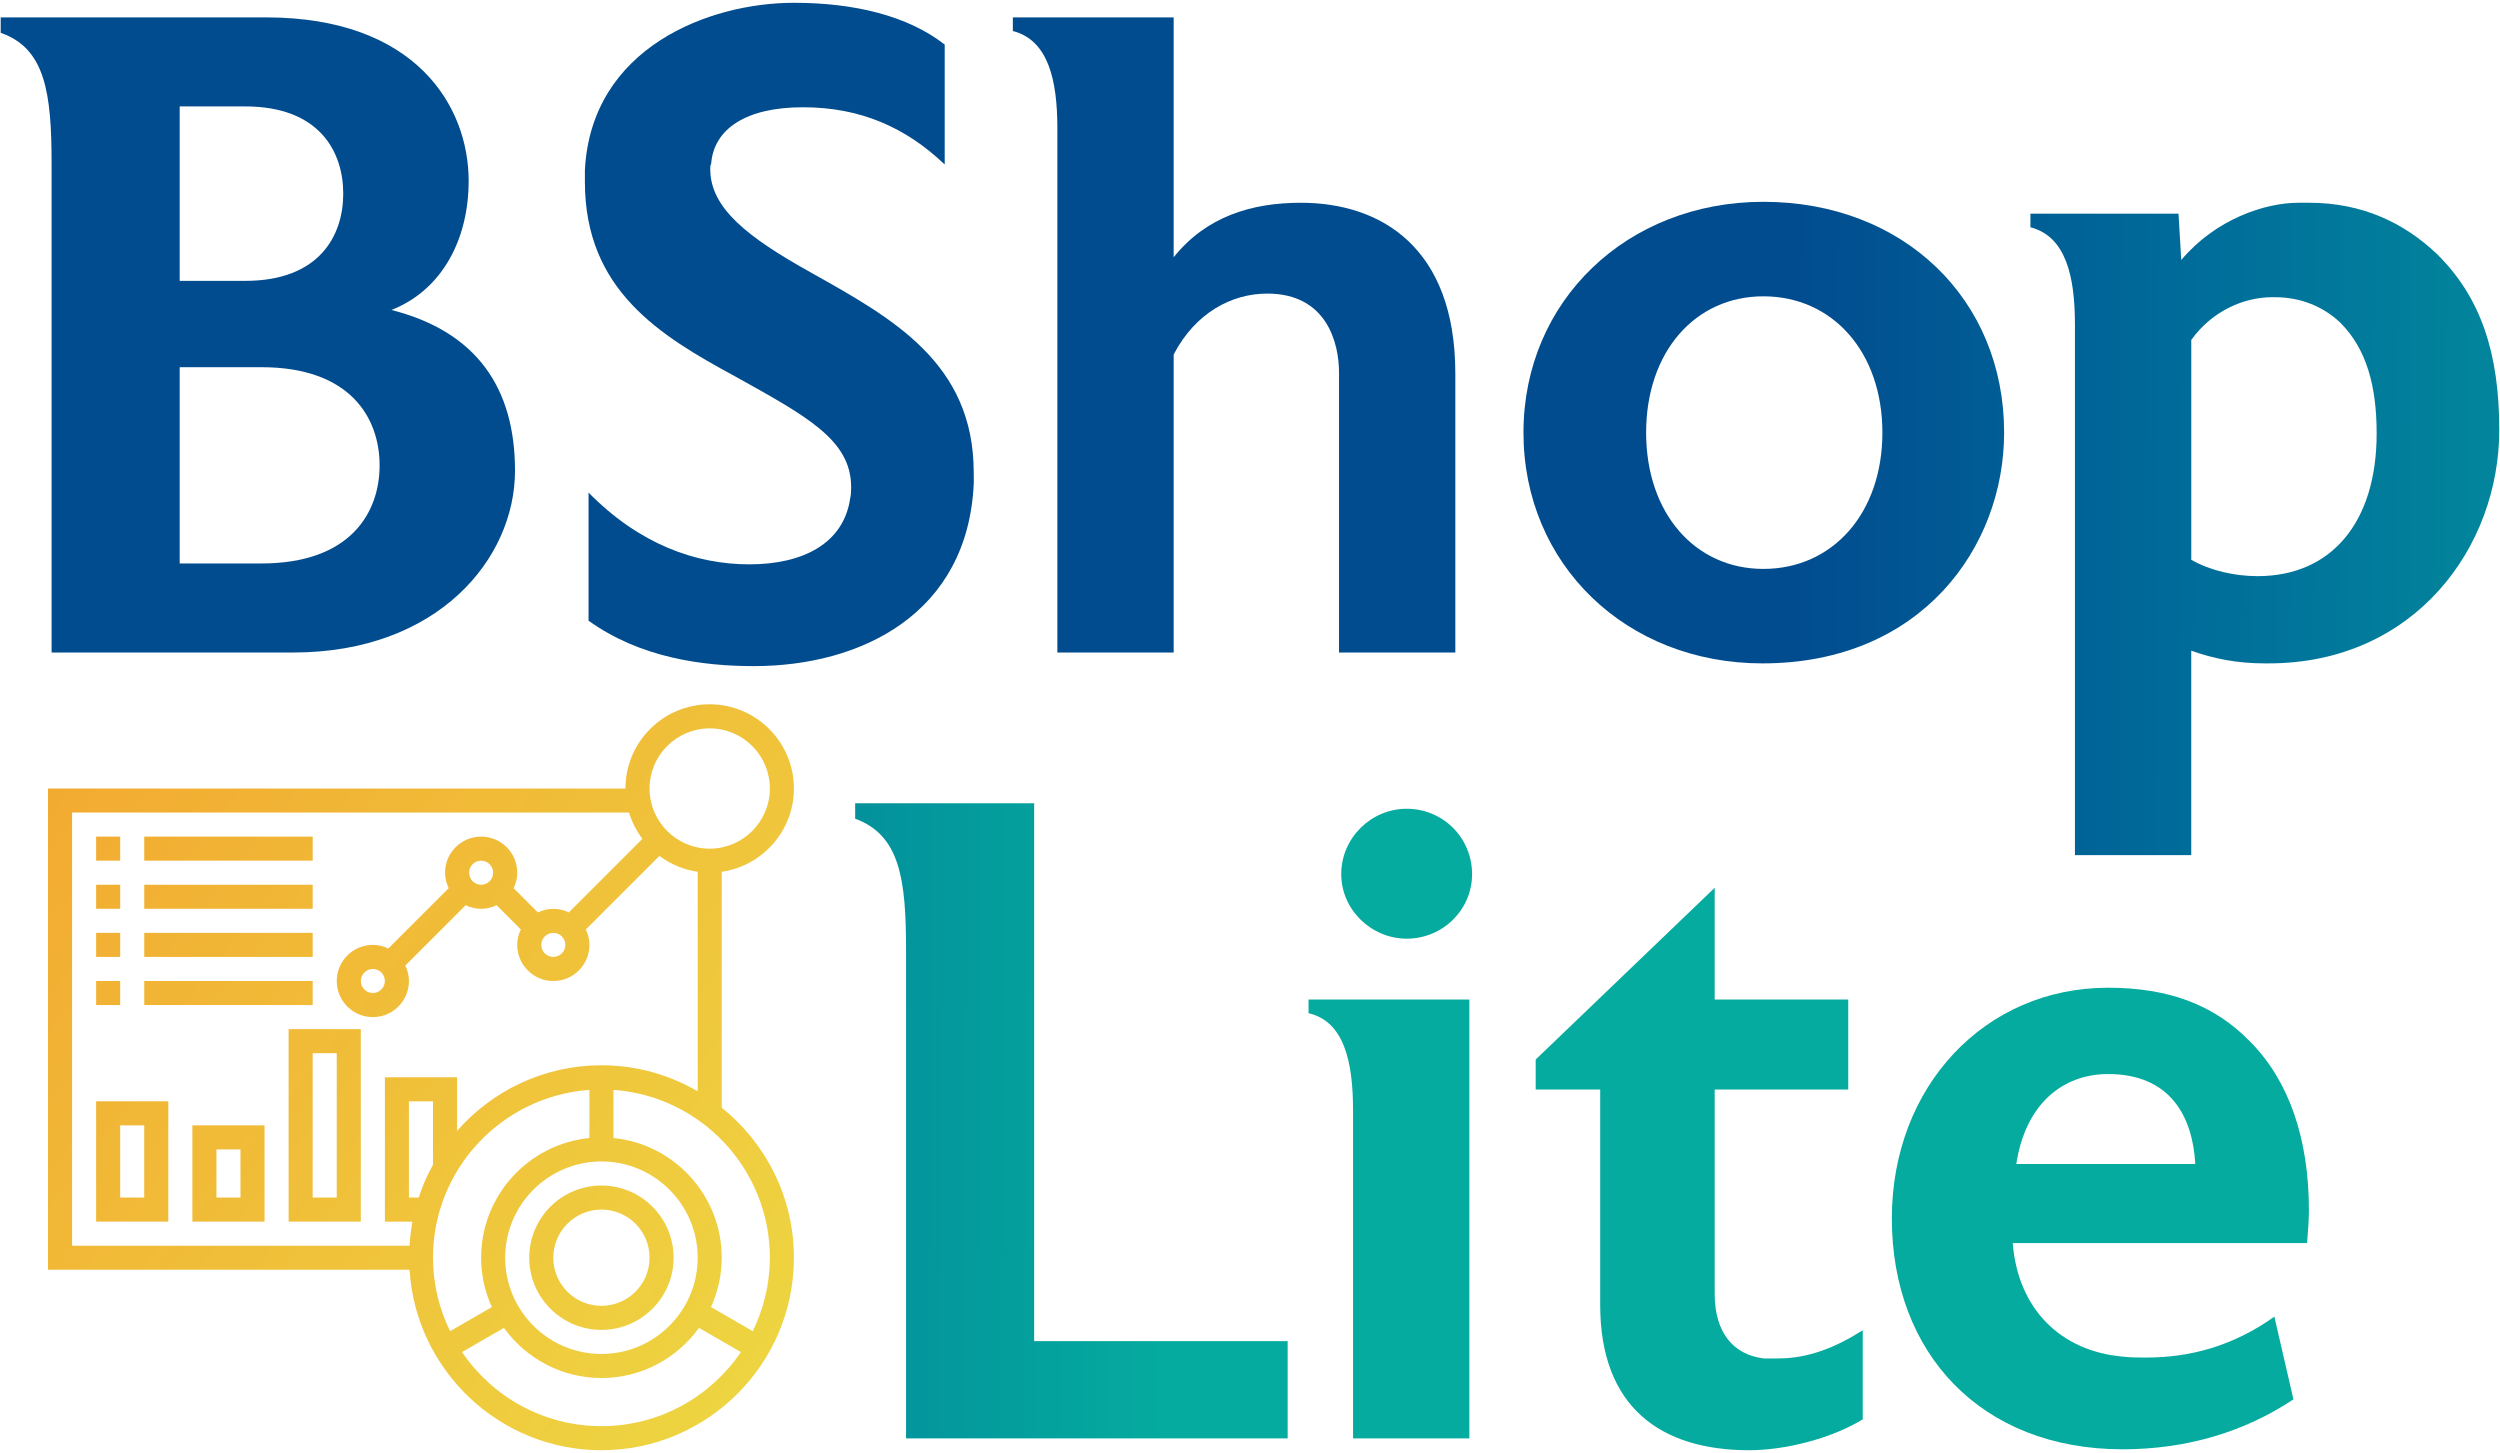 <svg width="788" height="458" viewBox="0 0 788 458" fill="none" xmlns="http://www.w3.org/2000/svg">
<path d="M92.44 205.67H16.26V51.59C16.26 29.25 14.26 15.22 0.22 10.35V5.48H83.85C130.82 5.48 147.72 33.26 147.72 57.03C147.72 75.36 139.41 91.4 123.38 97.7C150.3 104.57 162.33 122.33 162.33 148.39C162.32 176.17 137.98 205.67 92.44 205.67ZM77.26 33.54H56.64V88.53H77.26C100.74 88.53 108.19 74.21 108.19 61.04C108.19 47.87 100.75 33.54 77.26 33.54ZM82.42 115.74H56.64V177.6H82.42C110.49 177.6 119.65 161.56 119.65 146.67C119.65 131.78 110.48 115.74 82.42 115.74Z" fill="url(#paint0_linear_2_5)"/>
<path d="M306.94 152.11C305.22 193.64 271.14 209.96 237.63 209.96C221.59 209.96 201.83 207.38 185.51 195.64V155.26C201.55 171.58 219.31 177.88 236.2 177.88C253.1 177.88 265.98 171.29 267.99 156.97C268.28 155.82 268.28 154.39 268.28 153.53C268.28 138.64 254.25 131.19 231.62 118.59C207.85 105.7 184.36 91.38 184.36 57.3C184.36 56.15 184.36 54.72 184.36 53.58C186.36 14.92 223.6 0.88 250.23 0.88C269.13 0.88 286.03 4.89 297.77 14.05V51.85C285.46 40.11 271.13 33.81 253.09 33.81C235.05 33.81 225.02 40.68 224.16 51.57C223.87 52.14 223.87 52.72 223.87 53.29C223.87 65.6 235.61 74.77 255.66 85.94C281.15 100.26 306.92 114.29 306.92 148.95C306.94 150.11 306.94 151.25 306.94 152.11Z" fill="url(#paint1_linear_2_5)"/>
<path d="M458.72 205.67H422.06V117.46C422.06 108.3 418.34 92.54 399.44 92.54C388.27 92.54 376.82 98.55 369.94 111.73V205.67H333.28V40.42C333.28 25.24 330.42 12.64 319.25 9.78V5.48H369.94V81.09C380.25 68.2 394.57 63.91 410.03 63.91C435.23 63.91 458.72 77.94 458.72 117.75V205.67Z" fill="url(#paint2_linear_2_5)"/>
<path d="M555.52 209.1C512.56 209.1 480.2 177.88 480.2 136.35C480.2 94.82 512.85 63.61 555.81 63.61C599.92 63.61 631.7 94.25 631.7 136.35C631.7 172.44 605.64 209.1 555.52 209.1ZM555.81 93.4C534.33 93.4 518.86 110.87 518.86 136.36C518.86 161.85 534.32 179.32 555.81 179.32C577.58 179.32 593.33 161.85 593.33 136.36C593.32 110.87 577.57 93.4 555.81 93.4Z" fill="url(#paint3_linear_2_5)"/>
<path d="M715.03 209.1H714.46H714.17H713.88C705.29 209.1 697.84 207.67 690.68 205.09V269.53H654.02V102.28C654.02 87.1 651.16 74.5 639.99 71.64V67.34H686.67L687.53 81.95C698.41 69.06 713.88 63.91 724.47 63.91H726.47H727.62H727.91C744.52 63.91 757.7 70.21 768.01 79.95C782.04 93.7 787.77 111.45 787.77 135.51C787.78 172.44 761.14 209.1 715.03 209.1ZM737.66 101.7C732.22 96.55 725.06 93.68 717.04 93.68H716.75H716.18C707.3 93.68 697.28 97.98 690.69 107.14V176.45C696.7 179.89 704.44 181.6 711.6 181.6C734.8 181.6 749.12 164.7 749.12 136.63C749.12 121.75 745.97 110.01 737.66 101.7Z" fill="url(#paint4_linear_2_5)"/>
<path d="M405.87 453.38H285.59V299.3C285.59 276.96 283.59 263.21 269.55 258.06V253.19H325.97V422.73H405.87V453.38Z" fill="url(#paint5_linear_2_5)"/>
<path d="M463.14 453.38H426.48V350C426.48 334.54 423.62 321.93 412.45 319.36V315.06H463.14V453.38V453.38ZM443.38 295.87C432.21 295.87 422.76 286.71 422.76 275.54C422.76 264.08 432.21 254.92 443.38 254.92C454.84 254.92 464 264.08 464 275.54C464 286.7 454.84 295.87 443.38 295.87Z" fill="url(#paint6_linear_2_5)"/>
<path d="M587.15 447.37C576.84 453.67 562.23 457.11 551.35 457.11C523.57 457.11 504.38 443.65 504.38 411.29V343.41H484.05V333.96L540.47 279.83V315.06H582.57V343.41H540.47V407.85C540.47 420.16 546.48 427.04 555.93 428.18C557.36 428.18 559.08 428.18 560.51 428.18C569.96 428.18 578.55 424.74 587.14 419.3V447.37H587.15Z" fill="url(#paint7_linear_2_5)"/>
<path d="M727.19 391.81H634.4C636.12 413 649.86 425.89 669.05 427.61C671.63 427.9 674.2 427.9 676.5 427.9C690.53 427.9 703.99 424.18 716.88 415.01L722.89 441.07C707.43 451.38 689.1 456.82 669.05 456.82C624.37 456.82 596.31 426.46 596.31 384.07C596.31 342.54 625.52 311.33 664.47 311.33C683.66 311.33 697.98 316.77 709.15 328.23C721.46 340.54 727.77 358.87 727.77 381.5C727.76 384.93 727.48 388.08 727.19 391.81ZM691.96 366.89C691.1 351.71 683.94 338.54 664.47 338.54C650.15 338.54 638.41 347.99 635.54 366.89H691.96Z" fill="url(#paint8_linear_2_5)"/>
<path d="M227.49 349.14V274.78C240.33 272.93 250.24 261.88 250.24 248.54C250.24 233.91 238.33 221.99 223.69 221.99C209.05 221.99 197.14 233.9 197.14 248.54H15.13V400.23H129.09C131.06 431.92 157.4 457.11 189.57 457.11C223.02 457.11 250.24 429.89 250.24 396.44C250.25 377.32 241.35 360.27 227.49 349.14ZM223.7 229.58C234.16 229.58 242.66 238.09 242.66 248.54C242.66 258.99 234.15 267.5 223.7 267.5C213.24 267.5 204.74 258.99 204.74 248.54C204.74 238.09 213.25 229.58 223.7 229.58ZM22.72 256.12H198.28C199.19 259.15 200.63 261.93 202.48 264.41L179.29 287.6C177.8 286.89 176.17 286.46 174.41 286.46C172.65 286.46 171.02 286.89 169.54 287.6L161.9 279.96C162.61 278.47 163.04 276.84 163.04 275.08C163.04 268.81 157.94 263.7 151.66 263.7C145.38 263.7 140.28 268.8 140.28 275.08C140.28 276.83 140.71 278.47 141.42 279.95L122.4 298.97C120.91 298.26 119.28 297.83 117.52 297.83C111.25 297.83 106.14 302.93 106.14 309.21C106.14 315.49 111.24 320.59 117.52 320.59C123.8 320.59 128.9 315.49 128.9 309.21C128.9 307.46 128.47 305.82 127.76 304.34L146.78 285.32C148.27 286.03 149.9 286.46 151.66 286.46C153.42 286.46 155.05 286.03 156.53 285.32L164.17 292.96C163.46 294.45 163.03 296.08 163.03 297.84C163.03 304.11 168.13 309.22 174.41 309.22C180.69 309.22 185.79 304.12 185.79 297.84C185.79 296.09 185.36 294.45 184.65 292.97L207.85 269.78C211.32 272.38 215.44 274.14 219.92 274.79V343.98C210.98 338.79 200.64 335.77 189.58 335.77C171.45 335.77 155.2 343.8 144.07 356.45V339.56H121.32V385.07H130C129.53 387.55 129.25 390.08 129.09 392.65H22.72V256.12ZM174.4 294.04C176.49 294.04 178.19 295.74 178.19 297.83C178.19 299.92 176.49 301.62 174.4 301.62C172.31 301.62 170.61 299.92 170.61 297.83C170.61 295.74 172.31 294.04 174.4 294.04ZM147.86 275.08C147.86 272.99 149.56 271.29 151.65 271.29C153.74 271.29 155.44 272.99 155.44 275.08C155.44 277.17 153.74 278.87 151.65 278.87C149.56 278.87 147.86 277.17 147.86 275.08ZM121.31 309.21C121.31 311.3 119.61 313 117.52 313C115.43 313 113.73 311.3 113.73 309.21C113.73 307.12 115.43 305.42 117.52 305.42C119.61 305.42 121.31 307.12 121.31 309.21ZM189.57 426.77C172.84 426.77 159.23 413.16 159.23 396.43C159.23 379.7 172.84 366.09 189.57 366.09C206.3 366.09 219.91 379.7 219.91 396.43C219.91 413.16 206.3 426.77 189.57 426.77ZM136.48 367.12C134.66 370.4 133.16 373.86 131.97 377.47H128.89V347.13H136.47V367.12H136.48ZM185.78 343.53V358.7C166.64 360.61 151.65 376.8 151.65 396.43C151.65 401.98 152.88 407.24 155.03 411.99L141.87 419.59C138.45 412.58 136.48 404.74 136.48 396.43C136.48 368.44 158.27 345.49 185.78 343.53ZM189.57 449.52C171.31 449.52 155.18 440.26 145.63 426.18L158.84 418.55C165.73 428.1 176.92 434.35 189.58 434.35C202.24 434.35 213.42 428.1 220.32 418.55L233.53 426.18C223.96 440.26 207.83 449.52 189.57 449.52ZM237.27 419.59L224.11 411.99C226.26 407.23 227.49 401.97 227.49 396.43C227.49 376.8 212.5 360.61 193.36 358.7V343.53C220.86 345.49 242.66 368.43 242.66 396.43C242.66 404.74 240.69 412.58 237.27 419.59Z" fill="url(#paint9_linear_2_5)"/>
<path d="M189.57 373.68C177.02 373.68 166.82 383.88 166.82 396.43C166.82 408.98 177.02 419.18 189.57 419.18C202.12 419.18 212.32 408.98 212.32 396.43C212.32 383.88 202.12 373.68 189.57 373.68ZM189.57 411.6C181.2 411.6 174.4 404.8 174.4 396.43C174.4 388.06 181.2 381.26 189.57 381.26C197.94 381.26 204.74 388.06 204.74 396.43C204.74 404.8 197.94 411.6 189.57 411.6Z" fill="url(#paint10_linear_2_5)"/>
<path d="M30.3 263.7H37.88V271.28H30.3V263.7Z" fill="url(#paint11_linear_2_5)"/>
<path d="M45.47 263.7H98.56V271.28H45.47V263.7Z" fill="url(#paint12_linear_2_5)"/>
<path d="M30.3 278.87H37.88V286.45H30.3V278.87Z" fill="url(#paint13_linear_2_5)"/>
<path d="M45.47 278.87H98.56V286.45H45.47V278.87Z" fill="url(#paint14_linear_2_5)"/>
<path d="M30.3 294.04H37.88V301.62H30.3V294.04Z" fill="url(#paint15_linear_2_5)"/>
<path d="M45.47 294.04H98.56V301.62H45.47V294.04Z" fill="url(#paint16_linear_2_5)"/>
<path d="M30.3 309.21H37.88V316.79H30.3V309.21Z" fill="url(#paint17_linear_2_5)"/>
<path d="M45.47 309.21H98.56V316.79H45.47V309.21Z" fill="url(#paint18_linear_2_5)"/>
<path d="M30.3 385.05H53.05V347.13H30.3V385.05ZM37.88 354.72H45.46V377.47H37.88V354.72Z" fill="url(#paint19_linear_2_5)"/>
<path d="M60.64 385.05H83.39V354.71H60.64V385.05ZM68.22 362.3H75.8V377.47H68.22V362.3Z" fill="url(#paint20_linear_2_5)"/>
<path d="M90.97 385.05H113.72V324.38H90.97V385.05V385.05ZM98.56 331.96H106.14V377.47H98.56V331.96Z" fill="url(#paint21_linear_2_5)"/>
<defs>
<linearGradient id="paint0_linear_2_5" x1="1204.21" y1="110.053" x2="-117.583" y2="104.92" gradientUnits="userSpaceOnUse">
<stop offset="0.209" stop-color="#05AB9E"/>
<stop offset="0.392" stop-color="#006B9A"/>
<stop offset="0.483" stop-color="#014C8F"/>
</linearGradient>
<linearGradient id="paint1_linear_2_5" x1="1204.22" y1="109.156" x2="-117.579" y2="104.023" gradientUnits="userSpaceOnUse">
<stop offset="0.209" stop-color="#05AB9E"/>
<stop offset="0.392" stop-color="#006B9A"/>
<stop offset="0.483" stop-color="#014C8F"/>
</linearGradient>
<linearGradient id="paint2_linear_2_5" x1="1204.22" y1="108.882" x2="-117.578" y2="103.749" gradientUnits="userSpaceOnUse">
<stop offset="0.209" stop-color="#05AB9E"/>
<stop offset="0.392" stop-color="#006B9A"/>
<stop offset="0.483" stop-color="#014C8F"/>
</linearGradient>
<linearGradient id="paint3_linear_2_5" x1="1204.1" y1="138.877" x2="-117.695" y2="133.744" gradientUnits="userSpaceOnUse">
<stop offset="0.209" stop-color="#05AB9E"/>
<stop offset="0.392" stop-color="#006B9A"/>
<stop offset="0.483" stop-color="#014C8F"/>
</linearGradient>
<linearGradient id="paint4_linear_2_5" x1="1203.99" y1="168.708" x2="-117.811" y2="163.575" gradientUnits="userSpaceOnUse">
<stop offset="0.209" stop-color="#05AB9E"/>
<stop offset="0.392" stop-color="#006B9A"/>
<stop offset="0.483" stop-color="#014C8F"/>
</linearGradient>
<linearGradient id="paint5_linear_2_5" x1="643.104" y1="354.598" x2="-678.692" y2="349.465" gradientUnits="userSpaceOnUse">
<stop offset="0.209" stop-color="#05AB9E"/>
<stop offset="0.392" stop-color="#006B9A"/>
<stop offset="0.483" stop-color="#014C8F"/>
</linearGradient>
<linearGradient id="paint6_linear_2_5" x1="643.102" y1="354.955" x2="-678.693" y2="349.822" gradientUnits="userSpaceOnUse">
<stop offset="0.209" stop-color="#05AB9E"/>
<stop offset="0.392" stop-color="#006B9A"/>
<stop offset="0.483" stop-color="#014C8F"/>
</linearGradient>
<linearGradient id="paint7_linear_2_5" x1="643.048" y1="368.845" x2="-678.747" y2="363.712" gradientUnits="userSpaceOnUse">
<stop offset="0.209" stop-color="#05AB9E"/>
<stop offset="0.392" stop-color="#006B9A"/>
<stop offset="0.483" stop-color="#014C8F"/>
</linearGradient>
<linearGradient id="paint8_linear_2_5" x1="642.99" y1="383.984" x2="-678.806" y2="378.851" gradientUnits="userSpaceOnUse">
<stop offset="0.209" stop-color="#05AB9E"/>
<stop offset="0.392" stop-color="#006B9A"/>
<stop offset="0.483" stop-color="#014C8F"/>
</linearGradient>
<linearGradient id="paint9_linear_2_5" x1="-3.848" y1="209.327" x2="295.717" y2="447.73" gradientUnits="userSpaceOnUse">
<stop stop-color="#F3A52F"/>
<stop offset="1" stop-color="#EDDC44"/>
</linearGradient>
<linearGradient id="paint10_linear_2_5" x1="-20.012" y1="229.638" x2="279.552" y2="468.041" gradientUnits="userSpaceOnUse">
<stop stop-color="#F3A52F"/>
<stop offset="1" stop-color="#EDDC44"/>
</linearGradient>
<linearGradient id="paint11_linear_2_5" x1="-17.48" y1="226.455" x2="282.086" y2="464.858" gradientUnits="userSpaceOnUse">
<stop stop-color="#F3A52F"/>
<stop offset="1" stop-color="#EDDC44"/>
</linearGradient>
<linearGradient id="paint12_linear_2_5" x1="-2.775" y1="207.978" x2="296.79" y2="446.381" gradientUnits="userSpaceOnUse">
<stop stop-color="#F3A52F"/>
<stop offset="1" stop-color="#EDDC44"/>
</linearGradient>
<linearGradient id="paint13_linear_2_5" x1="-24.87" y1="235.742" x2="274.695" y2="474.145" gradientUnits="userSpaceOnUse">
<stop stop-color="#F3A52F"/>
<stop offset="1" stop-color="#EDDC44"/>
</linearGradient>
<linearGradient id="paint14_linear_2_5" x1="-10.166" y1="217.265" x2="289.4" y2="455.668" gradientUnits="userSpaceOnUse">
<stop stop-color="#F3A52F"/>
<stop offset="1" stop-color="#EDDC44"/>
</linearGradient>
<linearGradient id="paint15_linear_2_5" x1="-32.261" y1="245.029" x2="267.304" y2="483.432" gradientUnits="userSpaceOnUse">
<stop stop-color="#F3A52F"/>
<stop offset="1" stop-color="#EDDC44"/>
</linearGradient>
<linearGradient id="paint16_linear_2_5" x1="-17.557" y1="226.552" x2="282.009" y2="464.955" gradientUnits="userSpaceOnUse">
<stop stop-color="#F3A52F"/>
<stop offset="1" stop-color="#EDDC44"/>
</linearGradient>
<linearGradient id="paint17_linear_2_5" x1="-39.652" y1="254.316" x2="259.911" y2="492.72" gradientUnits="userSpaceOnUse">
<stop stop-color="#F3A52F"/>
<stop offset="1" stop-color="#EDDC44"/>
</linearGradient>
<linearGradient id="paint18_linear_2_5" x1="-24.947" y1="235.839" x2="274.616" y2="474.243" gradientUnits="userSpaceOnUse">
<stop stop-color="#F3A52F"/>
<stop offset="1" stop-color="#EDDC44"/>
</linearGradient>
<linearGradient id="paint19_linear_2_5" x1="-62.579" y1="283.124" x2="236.986" y2="521.528" gradientUnits="userSpaceOnUse">
<stop stop-color="#F3A52F"/>
<stop offset="1" stop-color="#EDDC44"/>
</linearGradient>
<linearGradient id="paint20_linear_2_5" x1="-52.663" y1="270.665" x2="246.902" y2="509.068" gradientUnits="userSpaceOnUse">
<stop stop-color="#F3A52F"/>
<stop offset="1" stop-color="#EDDC44"/>
</linearGradient>
<linearGradient id="paint21_linear_2_5" x1="-33.508" y1="246.596" x2="266.056" y2="485" gradientUnits="userSpaceOnUse">
<stop stop-color="#F3A52F"/>
<stop offset="1" stop-color="#EDDC44"/>
</linearGradient>
</defs>
</svg>
